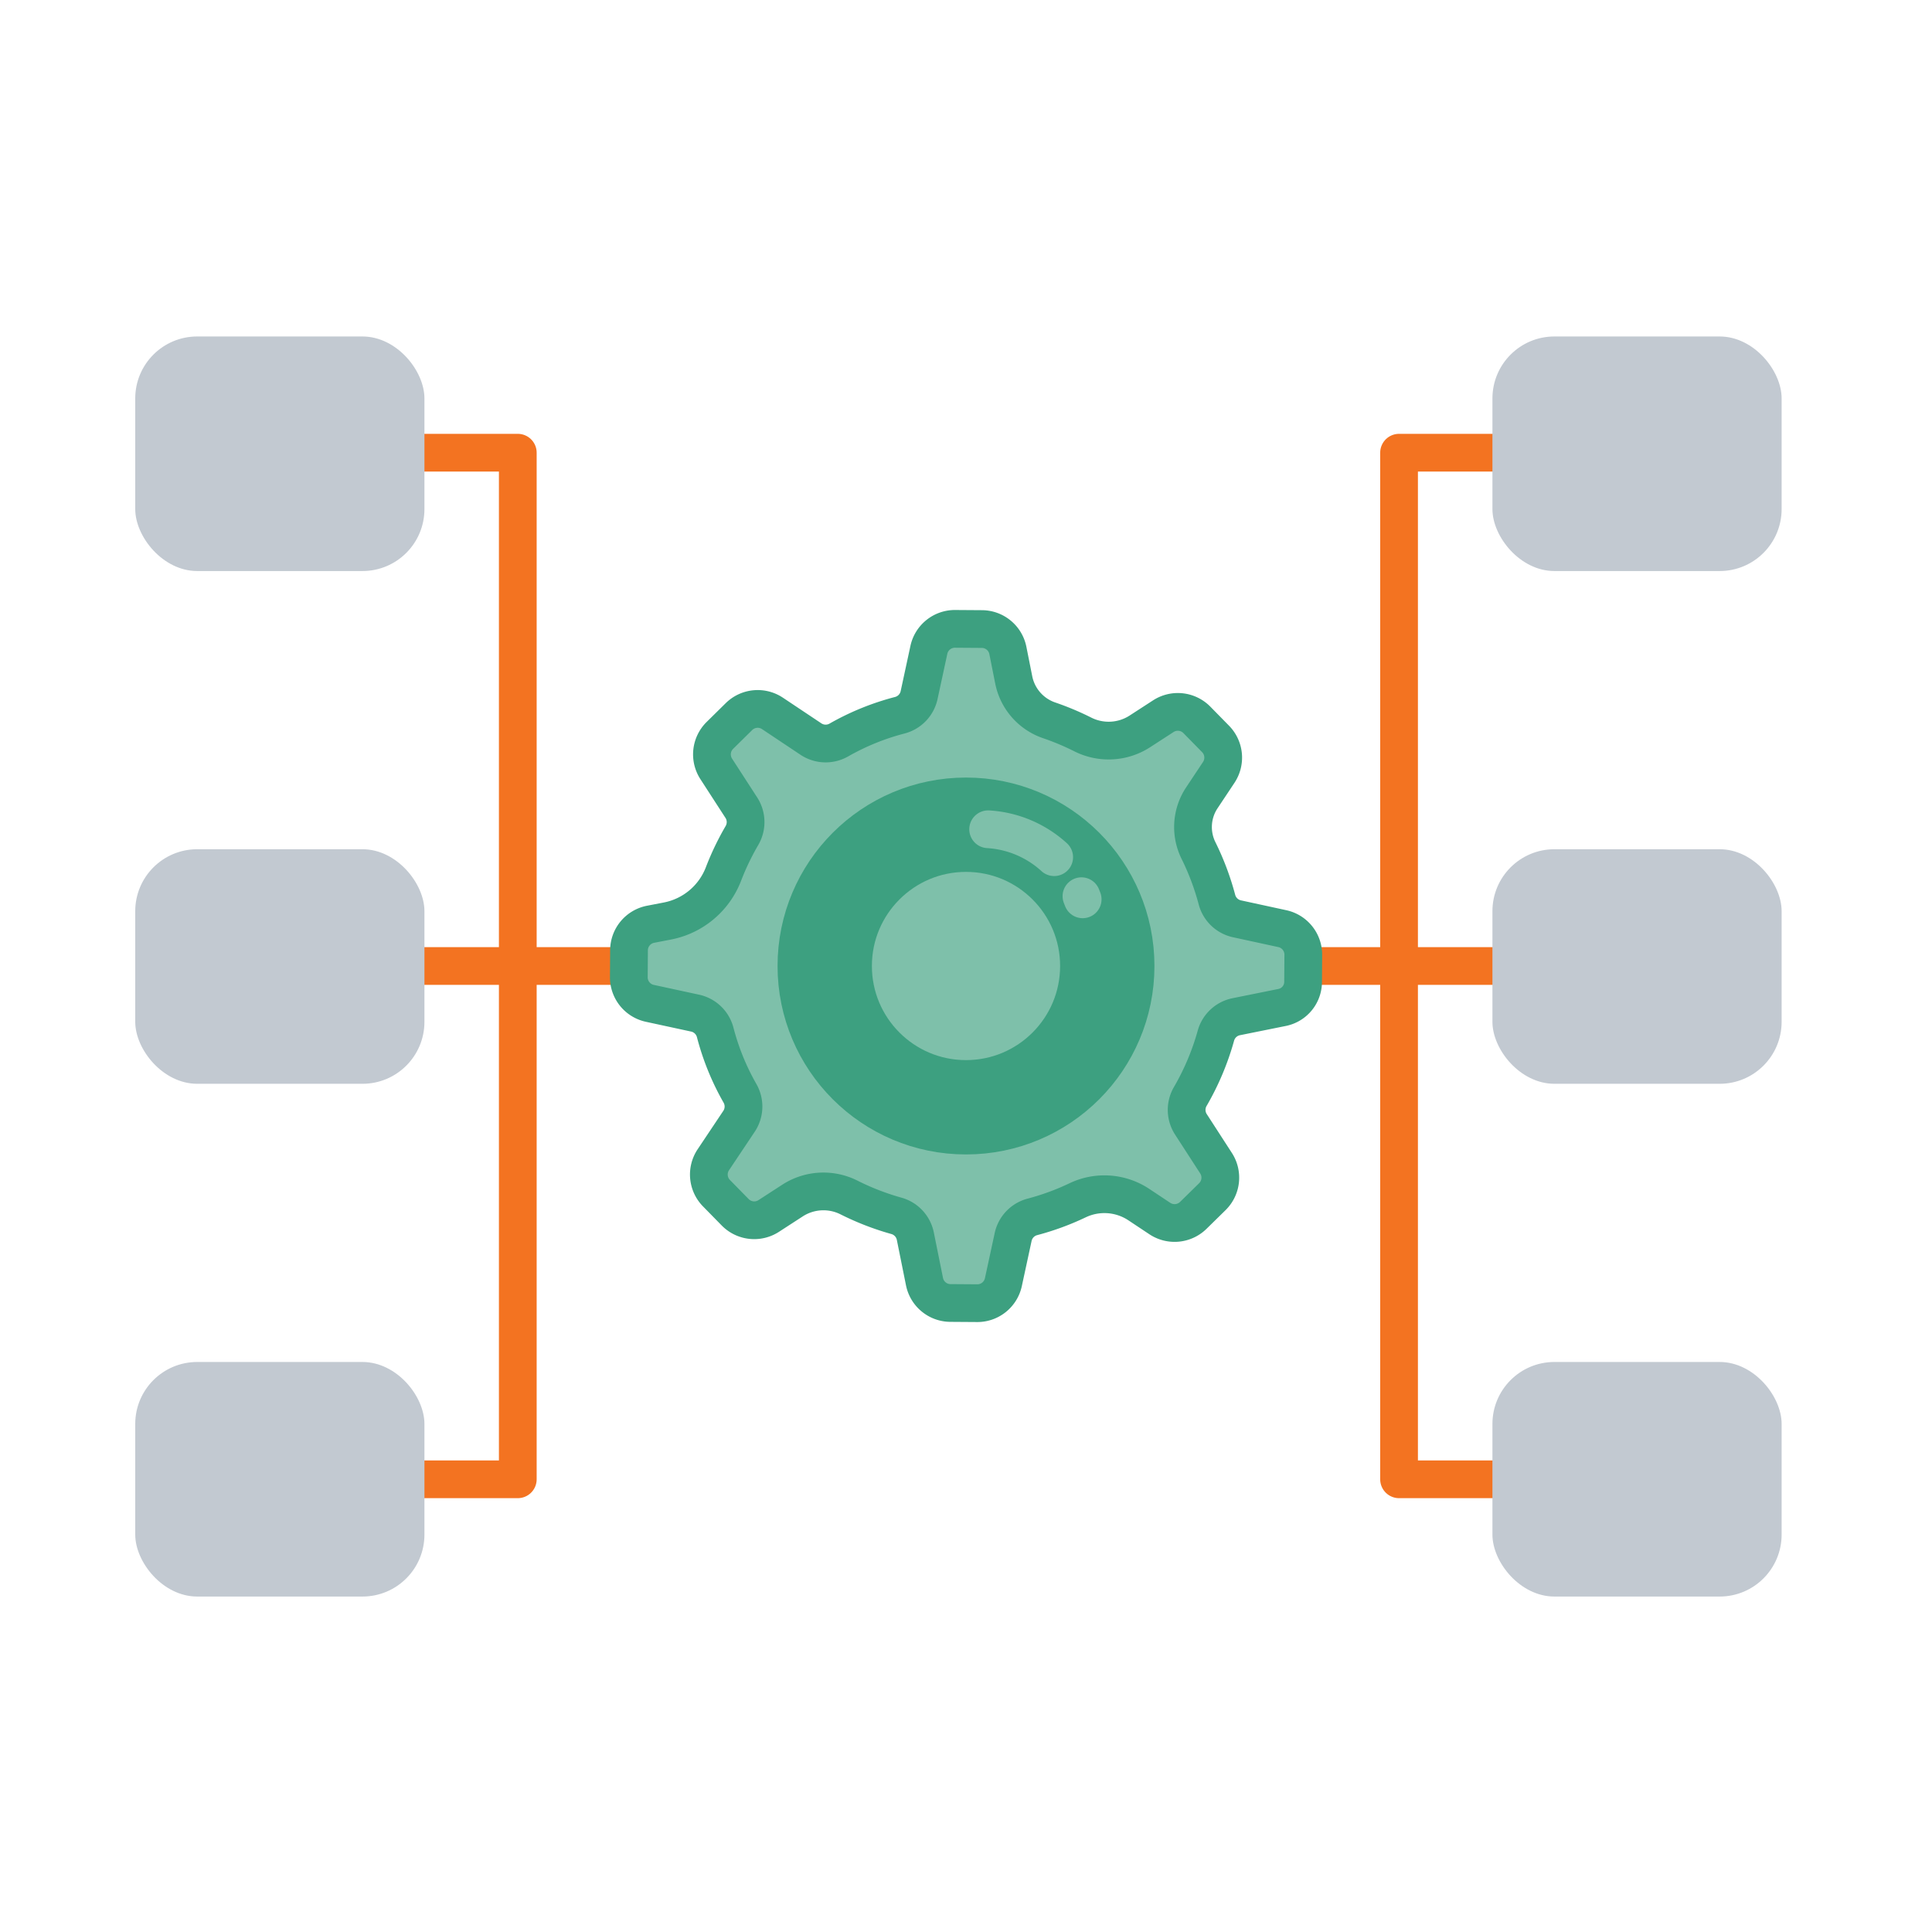 <?xml version="1.0" encoding="UTF-8"?>
<svg xmlns="http://www.w3.org/2000/svg" id="Layer_1" data-name="Layer 1" viewBox="0 0 1024 1024">
  <defs>
    <style>.cls-1,.cls-4,.cls-5{fill:none;}.cls-1{stroke:#f37321;}.cls-1,.cls-3,.cls-5{stroke-linecap:round;stroke-linejoin:round;stroke-width:20px;}.cls-2{fill:#c2c9d1;}.cls-3{fill:#7ec0aa;}.cls-3,.cls-4{stroke:#3da080;}.cls-4{stroke-miterlimit:10;stroke-width:50px;}.cls-5{stroke:#7ec0aa;}</style>
  </defs>
  <line class="cls-1" x1="340.83" y1="512" x2="208.06" y2="512"></line>
  <polyline class="cls-1" points="208.06 784.06 274.44 784.06 274.44 512 274.44 239.94 208.06 239.94"></polyline>
  <rect class="cls-2" x="71.68" y="178.34" width="153.28" height="124.32" rx="32.84"></rect>
  <rect class="cls-2" x="71.68" y="450.11" width="153.28" height="124.32" rx="32.84"></rect>
  <rect class="cls-2" x="71.68" y="721.88" width="153.28" height="124.32" rx="32.84"></rect>
  <line class="cls-1" x1="675.15" y1="512" x2="807.92" y2="512"></line>
  <polyline class="cls-1" points="807.92 784.06 741.53 784.06 741.53 512 741.53 239.94 807.92 239.94"></polyline>
  <rect class="cls-2" x="791.02" y="178.34" width="153.28" height="124.32" rx="32.84" transform="translate(1735.32 481) rotate(180)"></rect>
  <rect class="cls-2" x="791.02" y="450.11" width="153.28" height="124.32" rx="32.84" transform="translate(1735.32 1024.54) rotate(180)"></rect>
  <rect class="cls-2" x="791.02" y="721.88" width="153.28" height="124.32" rx="32.84" transform="translate(1735.32 1568.08) rotate(180)"></rect>
  <path class="cls-3" d="M690.67,520.36l.1-14.28a14.1,14.1,0,0,0-11.13-13.88l-24-5.21A14.07,14.07,0,0,1,645,476.8a138.72,138.72,0,0,0-9.77-26,28,28,0,0,1,1.73-27.88l9-13.54a14.15,14.15,0,0,0-1.66-17.71l-10-10.19a14.15,14.15,0,0,0-17.68-1.91l-12.64,8.19a30.47,30.47,0,0,1-30.13,1.49,141.8,141.8,0,0,0-17.72-7.44,28.53,28.53,0,0,1-18.82-21.4l-3.12-15.67a14.11,14.11,0,0,0-13.72-11.33l-14.27-.1a14.12,14.12,0,0,0-13.88,11.14l-5.18,24a14.11,14.11,0,0,1-10.23,10.64,132.27,132.27,0,0,0-32.3,13.13,14.09,14.09,0,0,1-14.71-.44l-20.49-13.67a14.13,14.13,0,0,0-17.7,1.66l-10.2,10.05a14.14,14.14,0,0,0-1.91,17.68l13.38,20.67a14.1,14.1,0,0,1,.24,14.72,139.67,139.67,0,0,0-9.76,20.34,39.94,39.94,0,0,1-29.52,24.89l-9.22,1.78a14.11,14.11,0,0,0-11.33,13.72l-.1,14.29a14.11,14.11,0,0,0,11.14,13.88l24,5.19a14.09,14.09,0,0,1,10.65,10.27,132.25,132.25,0,0,0,13.13,32.24,14.11,14.11,0,0,1-.44,14.71L378.07,614.7a14.13,14.13,0,0,0,1.66,17.7l10,10.2a14.14,14.14,0,0,0,17.68,1.91l12.72-8.25a30.17,30.17,0,0,1,30-1.49A140.05,140.05,0,0,0,475,644.39a14.09,14.09,0,0,1,10.14,10.79L490,679.29a14.11,14.11,0,0,0,13.72,11.32l14.21.1a14.11,14.11,0,0,0,13.88-11.13l5.19-24a14.08,14.08,0,0,1,10.29-10.63,137.12,137.12,0,0,0,23.87-8.77,33,33,0,0,1,32.56,2.36l11,7.31a14.17,14.17,0,0,0,17.72-1.65l10.19-10a14.13,14.13,0,0,0,1.89-17.7l-13.38-20.68a14.1,14.1,0,0,1-.24-14.72A137.24,137.24,0,0,0,644.43,549a14.07,14.07,0,0,1,10.79-10.12l24.1-4.86A13.86,13.86,0,0,0,690.67,520.36Z"></path>
  <circle class="cls-4" cx="512" cy="512" r="74.88"></circle>
  <path class="cls-5" d="M573.19,475c.23.55.44,1.1.65,1.66"></path>
  <path class="cls-5" d="M523.74,439.53a56.92,56.92,0,0,1,35,14.79"></path>
</svg>
